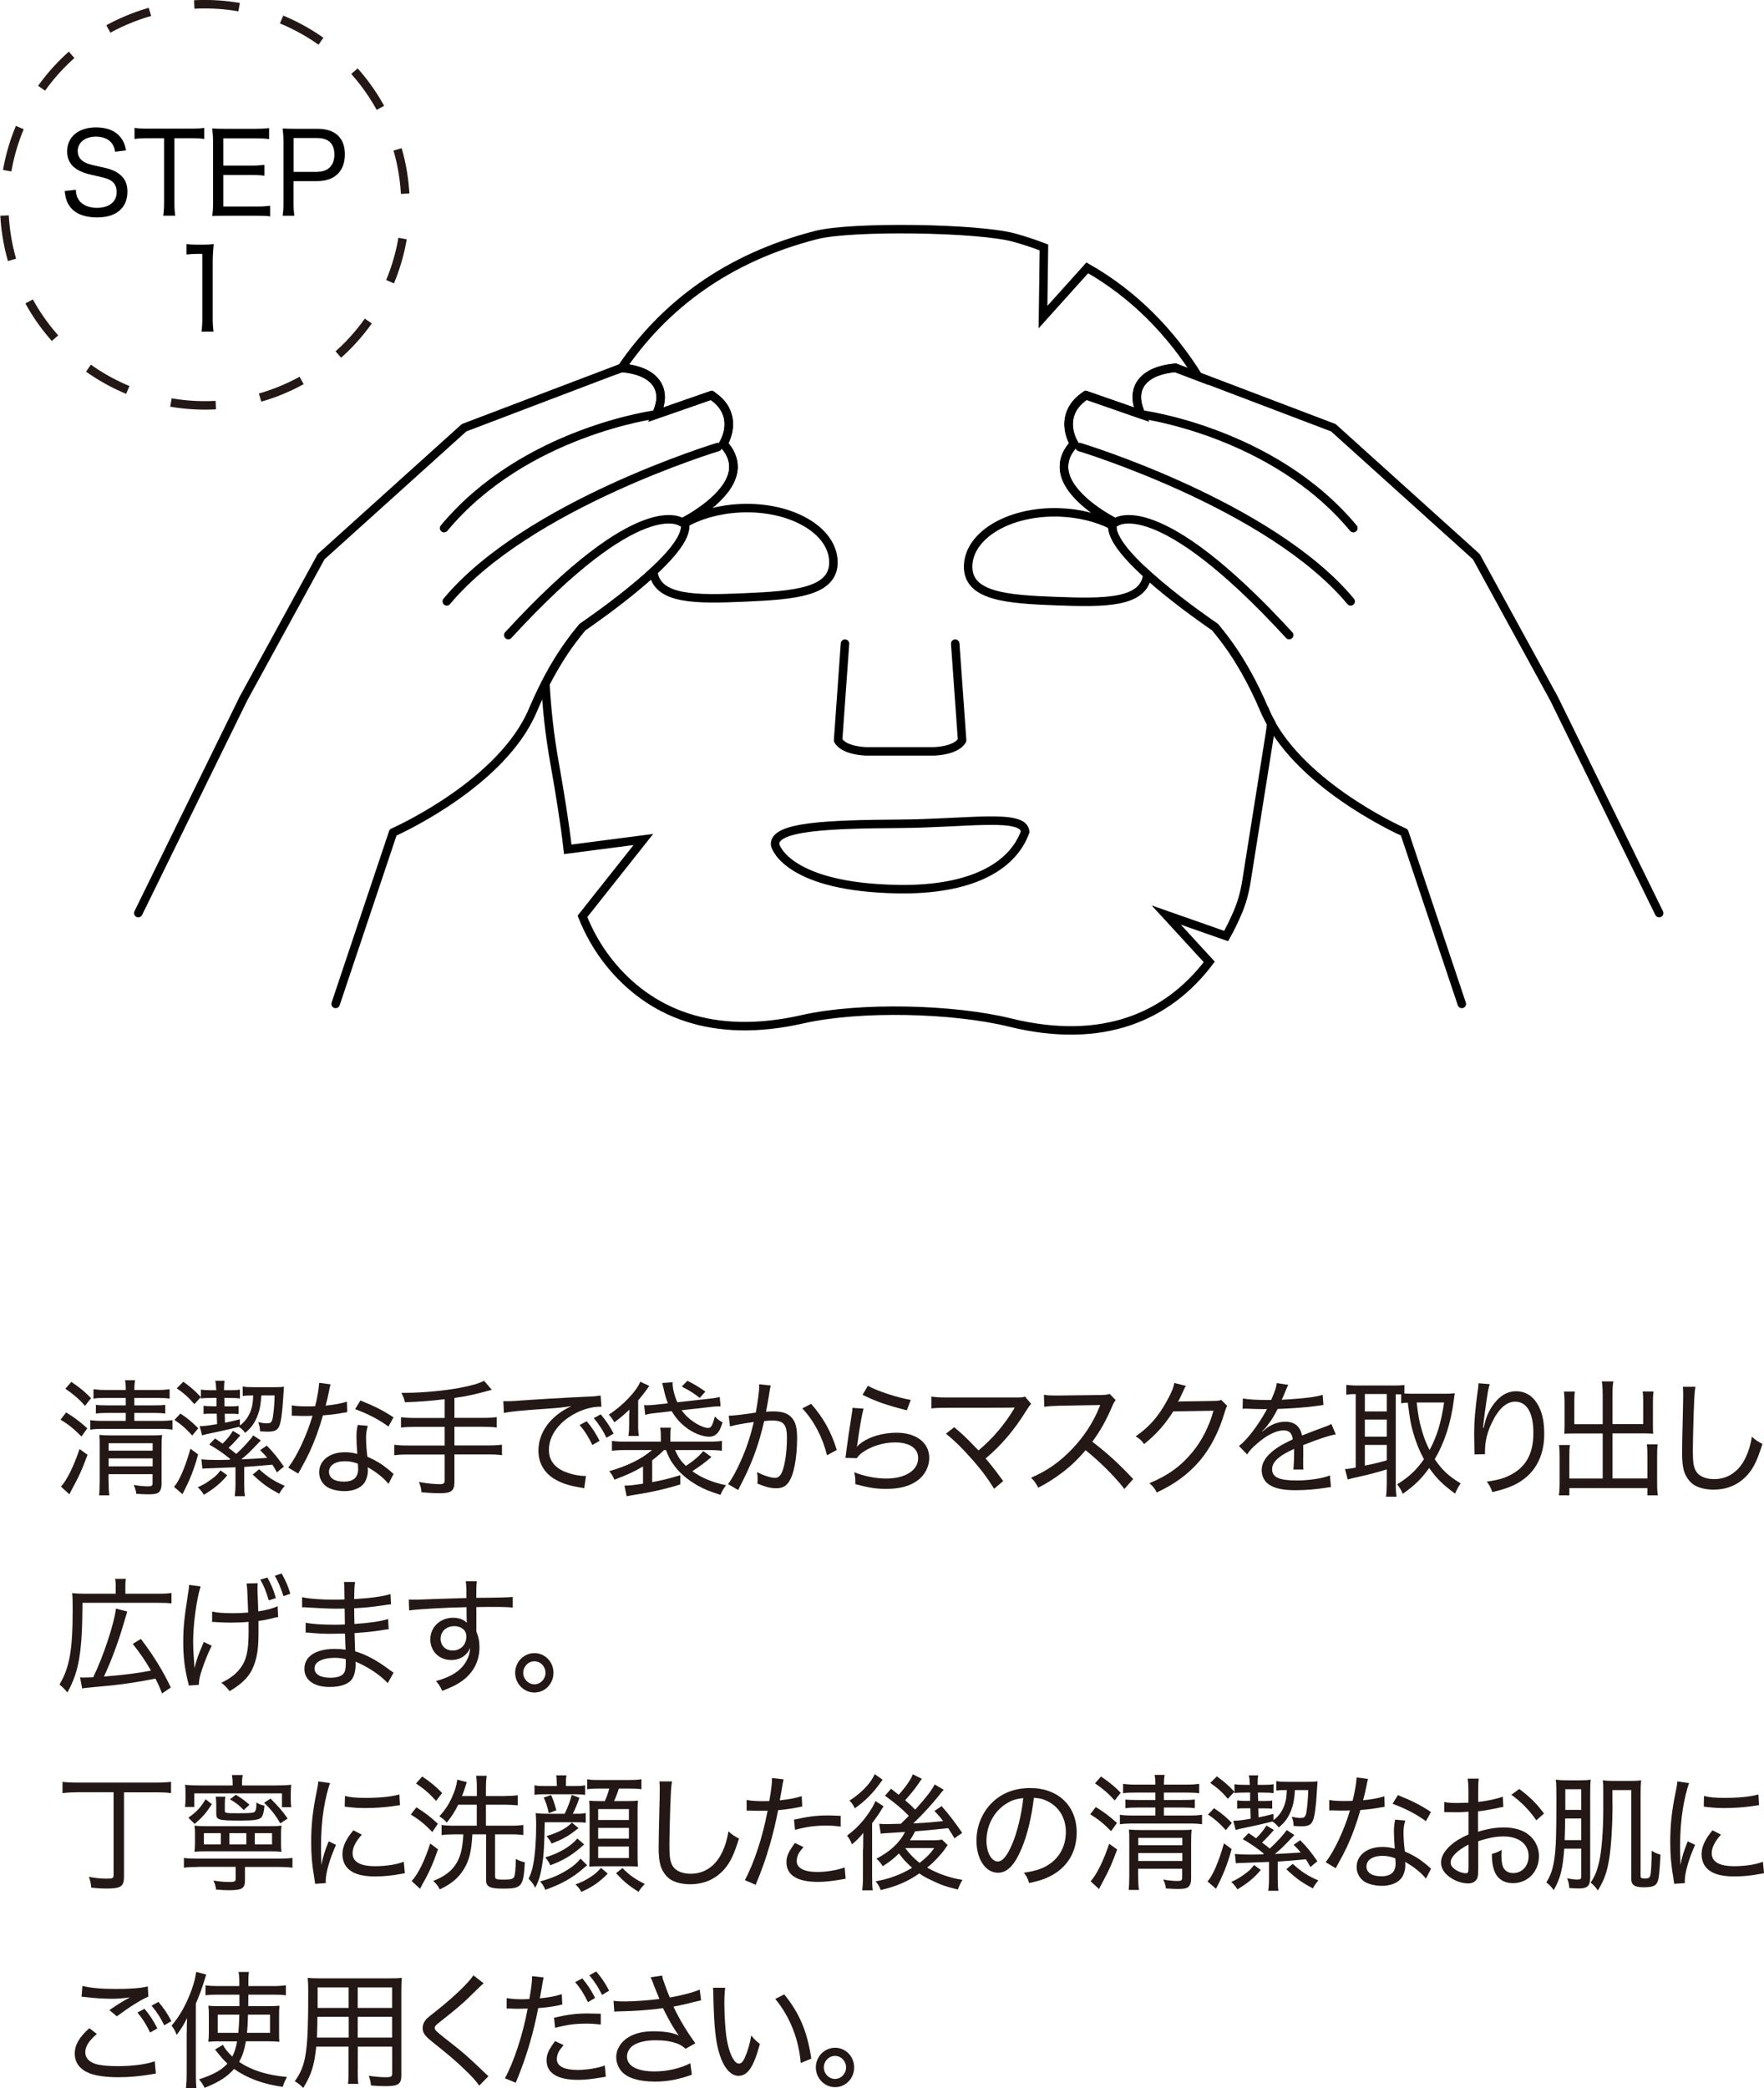 <?xml version="1.0" encoding="UTF-8"?>
<svg id="_レイヤー_2" data-name="レイヤー_2" xmlns="http://www.w3.org/2000/svg" viewBox="0 0 209.97 248.56">
  <defs>
    <style>
      .cls-1, .cls-2 {
        stroke: #000;
      }

      .cls-1, .cls-2, .cls-3 {
        fill: none;
        stroke-width: 1.01px;
      }

      .cls-1, .cls-3 {
        stroke-miterlimit: 10;
      }

      .cls-4 {
        fill: #231815;
      }

      .cls-2 {
        stroke-linecap: round;
        stroke-linejoin: round;
      }

      .cls-3 {
        stroke: #231815;
        stroke-dasharray: 5.36 5.36;
      }
    </style>
  </defs>
  <g id="_デザイン" data-name="デザイン">
    <g>
      <g>
        <path class="cls-1" d="M150.56,84.6c-1.41-3.33-3.14-6.5-5.41-9.31l-.51-.63c-.49-.34-3.77-2.58-6.75-5.11-.48-.41-.91-.79-1.32-1.16-.39,3.4-5.06,3.37-10.79,3.16-5.9-.22-10.68-.55-10.54-4.25.14-3.7,5.03-6.53,10.93-6.31,2.35.09,4.5.65,6.23,1.53,0-.16.04-.31.08-.45-1.47-.79-5.79-3.39-5.83-6.45-.02-.98.39-1.92,1.21-2.78-.77-1.34-1.3-3.76,1.04-5.52l.36-.27,6.58,2.29c-.49-1.05-.81-2.38-.13-3.54.65-1.1,2.01-1.77,4.04-1.99l.17-.02.15.06,2.58.98c-3.32-5.3-7.66-9.78-13.23-12.95l-5.27,5.86.11-8.29c-1.15-.44-2.32-.83-3.55-1.17-4.22-1.16-19.29-1.39-23.54-.31-10.63,2.71-18.11,8.41-23.2,15.85l.06-.02.17.02c2.03.22,3.39.9,4.04,1.99.68,1.16.36,2.49-.13,3.54l6.58-2.29.36.27c2.34,1.77,1.81,4.19,1.04,5.52.82.87,1.22,1.8,1.21,2.78-.05,3.06-4.37,5.66-5.83,6.45.02.06.03.13.05.19,1.8-1.01,4.1-1.67,6.64-1.78,5.93-.26,10.88,2.55,11.04,6.27.16,3.73-4.64,4.09-10.57,4.35-5.74.25-10.42.31-10.87-3.05-.5.47-1.06.96-1.69,1.49-2.99,2.53-6.26,4.77-6.75,5.11l-.51.63c-1.52,1.88-2.79,3.93-3.89,6.07.17,3.17.53,6.32,1.09,9.45.62,3.48,1.26,7.45,1.57,10.28l9-1.17-7.25,9.15c.78,1.94,1.81,3.78,3.13,5.44,4.83,6.07,12.36,9.24,23.08,6.8,6.8-1.54,17.92-1.27,24.7.4,11.04,2.71,18.78-.71,23.7-7.22l-5.12-5.58,7.13,2.5c.49-.87.93-1.79,1.34-2.73.51-1.18.86-2.43,1.06-3.7l2.84-17.85c.05-.34.1-.68.14-1.02-.28-.49-.53-1-.74-1.51ZM107.02,105.83c-13.03-.18-14.73-4.93-14.76-5.3-.18-2.2,6.5-2.42,14.82-2.48,8.32-.06,14.77-1.25,14.95.95-1.56,4.31-6.69,6.94-15.01,6.83Z"/>
        <path class="cls-2" d="M100.58,76.61l-.82,11.49s.41,1.17,3.29,1.33h8.18c2.88-.17,3.29-1.33,3.29-1.33l-.82-11.49"/>
        <g>
          <path class="cls-2" d="M16.46,108.68l12.51-25.52,9.25-16.9,17.02-15.35,18.65-7.09.15-.06.17.02c2.03.22,3.39.9,4.04,1.99.68,1.16.36,2.49-.13,3.54l6.58-2.29.36.27c2.34,1.77,1.81,4.19,1.04,5.52.82.87,1.22,1.8,1.21,2.78-.05,3.06-4.37,5.66-5.83,6.45.38,1.18-.35,3.21-5.4,7.48-2.99,2.53-6.26,4.77-6.75,5.11l-.51.63c-2.27,2.81-4,5.98-5.41,9.31-3.62,8.53-15.66,14.08-16.62,14.51l-6.84,20.41"/>
          <path class="cls-2" d="M78.11,49.32s-15.69,2.04-25.25,13.54"/>
          <path class="cls-2" d="M81.15,62.17s-4.81-3.84-20.65,13.42"/>
          <path class="cls-2" d="M85.44,53.21s-22.7,6.87-32.26,18.37"/>
        </g>
        <g>
          <path class="cls-2" d="M197.49,108.68l-12.51-25.52-9.25-16.9-17.02-15.35-18.65-7.09-.15-.06-.17.02c-2.03.22-3.39.9-4.04,1.99-.68,1.16-.36,2.49.13,3.54l-6.58-2.29-.36.27c-2.34,1.77-1.81,4.19-1.04,5.52-.82.87-1.22,1.8-1.21,2.78.05,3.06,4.37,5.66,5.83,6.45-.38,1.18.35,3.21,5.4,7.48,2.99,2.53,6.26,4.77,6.75,5.11l.51.63c2.27,2.81,4,5.98,5.41,9.31,3.62,8.53,15.66,14.08,16.62,14.51l6.84,20.41"/>
          <path class="cls-2" d="M135.84,49.32s15.69,2.04,25.25,13.54"/>
          <path class="cls-2" d="M132.8,62.17s4.81-3.84,20.65,13.42"/>
          <path class="cls-2" d="M128.51,53.21s22.7,6.87,32.26,18.37"/>
        </g>
      </g>
      <g>
        <path class="cls-4" d="M7.87,168.11c.97.59,1.6,1.07,2.52,1.89l-.69.98c-.94-.94-1.49-1.39-2.49-2.01l.66-.86ZM10.42,173.15c-.67,1.8-.95,2.44-1.95,4.29-.09.18-.13.26-.21.42l-1-.92c.72-.8,1.51-2.4,2.21-4.47l.94.68ZM8.5,164.48c.98.66,1.61,1.18,2.34,1.93l-.72.92c-.69-.79-1.35-1.36-2.34-2.04l.72-.82ZM12.55,166.39c-.7,0-1.03.01-1.42.08v-1.12c.45.06.83.09,1.44.09h2.4c0-.56-.01-.78-.09-1.16h1.2c-.07.41-.09.65-.09,1.16h2.72c.63,0,1.03-.03,1.48-.09v1.12c-.38-.06-.78-.08-1.46-.08h-2.74v.88h2.29c.64,0,1-.01,1.39-.06v1.04c-.41-.06-.81-.08-1.38-.08h-2.3v.95h3c.73,0,1.13-.03,1.54-.09v1.13c-.41-.06-.82-.09-1.52-.09h-6.68c-.7,0-1.16.03-1.58.09v-1.13c.38.06.85.09,1.58.09h2.64v-.95h-2.17c-.6,0-.95.02-1.39.08v-1.04c.4.05.79.06,1.39.06h2.17v-.88h-2.42ZM12.93,176.29c0,.8.03,1.3.09,1.69h-1.22c.04-.41.07-.91.07-1.69v-4.13c0-.74,0-.92-.04-1.37.53.04.81.06,1.45.06h4.66c.73,0,1.08-.01,1.35-.06-.04.35-.06.84-.06,1.58v4.24c0,.51-.12.85-.37,1.04-.21.15-.53.21-1.22.21q-.4,0-1.41-.06c-.06-.41-.13-.66-.32-1.06.67.12,1.22.17,1.71.17.45,0,.54-.08.54-.39v-1.06h-5.24v.83ZM18.17,172.66v-.88h-5.24v.88h5.24ZM18.17,174.53v-.95h-5.24v.95h5.24Z"/>
        <path class="cls-4" d="M23.58,173.12c-.48,1.77-.98,3.03-1.86,4.72l-1.01-.88c.62-.65,1.33-2.31,1.96-4.53l.91.68ZM21.48,168.25c.86.57,1.38,1,2.12,1.75l-.72.86c-.78-.86-1.22-1.25-2.12-1.86l.72-.75ZM21.82,164.46c.88.63,1.39,1.07,2.09,1.83l-.78.84c-.62-.74-1.17-1.25-2.09-1.89l.78-.78ZM27.05,175.6c-.78.94-1.57,1.58-2.78,2.31-.26-.41-.44-.62-.73-.89.73-.33,1.05-.53,1.66-.98.5-.36.67-.54,1.05-1.03l.81.59ZM25.2,166.39c-.64,0-.94.01-1.29.06v-1.06c.35.06.66.08,1.27.08h.56c-.03-.57-.04-.8-.12-1.13h1.11c-.04.26-.06.48-.06.8v.33h.62c.57,0,.89-.01,1.27-.08v1.06c-.38-.05-.67-.06-1.26-.06h-.6l.03,1h.59c.6,0,.73,0,1.08-.06v.98c-.35-.04-.53-.04-1.08-.04h-.57l.03,1.07c.67-.14.97-.2,1.77-.41v.74c.57-.41,1.01-1,1.27-1.69.21-.51.29-1.04.32-1.89-.67,0-.83.01-1.25.06v-1.13c.4.08.73.09,1.39.09h2.26c.54,0,.88-.01,1.26-.06q-.04.48-.09,1.31c-.09,1.66-.26,2.91-.47,3.38-.22.5-.56.66-1.35.66-.21,0-.51-.01-.94-.04-.01-.42-.06-.66-.21-1.09.42.09.72.14,1.01.14.42,0,.54-.08.66-.42.13-.42.26-1.83.28-2.9h-1.58c-.07,1.09-.19,1.72-.45,2.4-.34.89-.78,1.48-1.48,2.05-.25-.33-.41-.48-.75-.71-.7.18-2.33.56-3.16.72-.69.14-.86.18-1.22.29l-.28-1.1c.51,0,.86-.03,2.07-.24l-.04-1.24h-.54c-.54,0-.7,0-1.03.04v-.98c.32.04.56.06,1.04.06h.5v-1h-.59ZM27.43,173.67c-.83-.68-1.55-1.18-2.53-1.74l.7-.72c.42.29.5.33.89.62.54-.53.88-.94,1.23-1.52l.89.53c-.57.66-.94,1.07-1.41,1.49.42.32.59.44.92.72.85-.77,1.67-1.68,2.02-2.2l.91.59c-1.46,1.54-1.51,1.58-2.33,2.26q1.7-.08,3.09-.18c-.29-.35-.42-.5-.85-.92l.79-.54c.82.83,1.33,1.48,2.04,2.5l-.83.69c-.25-.47-.35-.62-.54-.92q-2.18.2-3.35.27v1.99c0,.68.01,1.03.09,1.49h-1.22c.06-.45.09-.84.09-1.51v-1.93c-2.34.09-2.45.09-3.06.12-.44,0-.62.02-.88.05l-.12-1.12c.54.06,1.01.08,1.9.08.4,0,.97-.01,1.45-.03l.1-.08ZM30.84,174.87c1.04.95,1.82,1.45,3.06,1.98-.29.33-.41.5-.66.94-1.33-.71-1.96-1.15-3.16-2.28l.76-.63Z"/>
        <path class="cls-4" d="M39.35,164.78c-.09.27-.09.32-.22.97-.1.51-.19.85-.37,1.55.98-.09,1.9-.26,2.53-.47l.04,1.25q-.16.02-.5.08c-.56.11-1.39.23-2.39.3-.44,1.57-.97,3.02-1.61,4.41-.35.72-.48.98-1.04,1.99-.13.23-.22.39-.29.53l-1.19-.71c1.04-1.36,2.21-3.85,2.89-6.17-.38.02-.44.02-1.05.02-.35,0-.47,0-.91-.02h-.51v-1.24c.51.09.95.12,1.77.12.4,0,.78,0,1.01-.02.25-.95.44-2.1.48-2.78l1.35.18ZM46.24,176.62c-.54-.69-1.45-1.42-2.48-1.99.03.2.03.27.03.39,0,.57-.19,1.18-.48,1.55-.44.57-1.29.91-2.31.91-.54,0-1.13-.09-1.6-.27-.86-.3-1.41-1.07-1.41-1.98,0-1.4,1.26-2.38,3.06-2.38.5,0,.86.04,1.48.2-.06-.74-.1-1.55-.1-2.05s.04-.89.15-1.4l1.2.11c-.16.57-.21.88-.21,1.45,0,.63.07,1.55.16,2.22,1.08.5,1.61.8,2.49,1.51.22.18.28.23.41.36q.13.11.22.18l-.62,1.21ZM41.05,173.92c-1.16,0-1.89.5-1.89,1.27,0,.72.66,1.16,1.76,1.16,1.16,0,1.71-.5,1.71-1.54,0-.17-.03-.6-.04-.6-.59-.21-.98-.29-1.54-.29ZM46.24,169.79c-1.23-.88-2.39-1.48-3.97-2.07l.63-1.03c1.7.68,2.74,1.21,3.94,2.01l-.6,1.09Z"/>
        <path class="cls-4" d="M52.93,166.54c-1.79.21-2.92.3-4.73.36-.1-.47-.18-.63-.42-1.12h.45c1.98,0,4.61-.24,6.47-.59,1.44-.27,2.26-.51,2.92-.84l.92,1.07c-2.11.57-2.83.74-4.45.97v2.37h3.4c.73,0,1.19-.03,1.63-.09v1.24c-.41-.06-.95-.09-1.63-.09h-3.4v2.22h4.06c.72,0,1.16-.03,1.6-.09v1.25c-.48-.06-.92-.09-1.6-.09h-4.06v3.32c0,1.01-.38,1.3-1.74,1.3-.57,0-1.41-.04-2.18-.12-.04-.47-.1-.72-.31-1.22.94.17,1.83.26,2.5.26.44,0,.57-.11.57-.45v-3.08h-4.39c-.69,0-1.14.03-1.61.09v-1.25c.44.06.89.09,1.61.09h4.39v-2.22h-3.57c-.6,0-1.16.03-1.63.09v-1.24c.44.06.89.09,1.63.09h3.57v-2.22Z"/>
        <path class="cls-4" d="M59.92,166.77h.53c.21.01.4,0,.85-.03,2.05-.15,6.06-.39,8.48-.5.89-.03,1.48-.09,1.71-.15l.1,1.34h-.18c-1.19,0-2.58.48-3.74,1.28-1.49,1.04-2.33,2.43-2.33,3.85,0,1.33.75,2.23,2.21,2.73.73.26,1.49.39,2.2.39l-.21,1.46c-.18-.05-.23-.06-.47-.09-1.51-.26-2.37-.56-3.24-1.12-1.13-.75-1.74-1.9-1.74-3.26,0-2.2,1.45-4.17,3.93-5.31-.94.15-1.64.23-3.22.33-2.84.2-4.04.32-4.82.48l-.07-1.42ZM69.83,169.15c.69.84,1.03,1.36,1.54,2.34l-.86.5c-.45-.94-.92-1.69-1.52-2.38l.85-.45ZM71.5,168.34c.69.83,1.01,1.3,1.54,2.29l-.85.5c-.42-.88-.86-1.55-1.51-2.34l.82-.45Z"/>
        <path class="cls-4" d="M74.91,168.23q.01-.35.01-.45c-.6.57-1.1,1-1.79,1.51-.26-.44-.37-.59-.66-.92,1.6-1.01,3.31-2.79,3.74-3.91l1.08.5q-.1.11-.32.44c-.22.32-.66.88-1.01,1.28v2.84c0,.68.01.97.09,1.39h-1.25c.07-.45.09-.77.09-1.37v-1.3ZM79.04,172.59c-.44.44-.82.77-1.41,1.22v2.6c1.33-.26,1.89-.39,3.35-.83v1.1c-1.82.56-3.33.91-5.8,1.3-.19.03-.42.08-.59.11l-.26-1.27c.62,0,1.01-.05,2.21-.23v-2.05c-1.01.6-1.82.98-3.41,1.58-.15-.39-.35-.72-.62-1.01,2.23-.65,3.87-1.46,5.1-2.52h-3.13c-.7,0-1.17.03-1.64.09v-1.18c.45.06.86.09,1.6.09h4.22v-.51c0-.57-.01-.83-.09-1.15h1.29c-.06.36-.07.56-.07,1.15v.51h4.56c.75,0,1.19-.03,1.58-.09v1.18c-.45-.06-.91-.09-1.61-.09h-3.97c.4.89.66,1.27,1.29,1.89,1-.66,1.6-1.19,2.07-1.77l.97.71c-.83.71-1.38,1.1-2.27,1.69,1.08.78,2.33,1.31,4.01,1.67-.35.47-.47.68-.66,1.15-1.33-.44-1.9-.66-2.67-1.09-1.33-.75-2.3-1.6-3.03-2.67-.32-.47-.47-.77-.79-1.58h-.22ZM77.99,168.19c-.63.06-.81.11-1.19.21l-.13-1.16c.18.02.25.02.31.02.22,0,.72-.03.95-.06l1.57-.17c-.22-.56-.35-1-.53-1.83-.06-.24-.07-.3-.15-.59l1.25-.09c-.01.11-.01.17-.01.18,0,.56.23,1.46.56,2.2l3.53-.39c.78-.08,1.14-.14,1.52-.24l.1,1.13c-.09-.01-.18-.01-.28-.01-.31,0-.63.03-1.23.11l-3.13.35c.4.57.85,1,1.48,1.42.6.41,1.3.69,1.66.69.38,0,.53-.26.82-1.37.29.32.53.5.92.71-.22.65-.34.94-.54,1.19-.28.35-.63.51-1.05.51-.83,0-1.93-.44-2.83-1.15-.66-.51-1.16-1.09-1.64-1.89l-1.95.23ZM83.3,166.39c-.83-.63-1.14-.83-2.15-1.36l.67-.68c.76.36,1.33.71,2.14,1.28l-.66.75Z"/>
        <path class="cls-4" d="M86.74,168.51c.53-.01,1.99-.18,3.22-.38.23-1.24.41-2.55.41-3.17v-.2l1.38.15c-.09.3-.13.56-.26,1.4-.07.41-.23,1.36-.31,1.72.35-.03.57-.04.89-.04,1,0,1.66.21,2.11.68.51.53.7,1.22.7,2.5,0,2.4-.4,4.42-1.03,5.28-.37.5-.79.69-1.49.69-.62,0-1.26-.17-2.21-.56.03-.26.03-.33.03-.51,0-.29-.01-.48-.07-.85.81.41,1.64.68,2.15.68.35,0,.63-.23.82-.68.37-.91.59-2.44.59-4.12,0-1.54-.41-2.02-1.71-2.02-.31,0-.57.01-1,.06-.56,2.43-1.19,4.27-2.15,6.31-.21.42-.51,1.06-.95,1.9l-1.2-.71c.44-.57,1.03-1.63,1.52-2.76.67-1.49,1.08-2.72,1.55-4.63-1.58.23-2.2.35-2.84.53l-.15-1.28ZM96.55,167.09c1.46,1.67,2.39,3.32,3.05,5.49l-1.16.63c-.54-2.17-1.55-4.09-2.94-5.58l1.05-.54Z"/>
        <path class="cls-4" d="M102.79,167.66c-.19.68-.47,2.2-.73,4.18-.03.18-.04.21-.07.35h.01c.21-.21.29-.29.51-.45,1-.75,2.59-1.21,4.22-1.21,2.33,0,3.88,1.19,3.88,2.99,0,1.04-.53,2.07-1.39,2.69-.94.68-2.12,1-3.69,1-1.29,0-1.99-.11-3.72-.56v-.36c0-.33-.03-.54-.13-1.06,1.2.48,2.56.75,3.82.75,2.27,0,3.79-.98,3.79-2.44,0-1.16-1.03-1.86-2.74-1.86-1.45,0-2.9.47-3.97,1.25-.25.2-.38.33-.6.63l-1.35-.04c.04-.27.06-.38.12-.89.15-1.15.35-2.52.62-4.23.07-.41.09-.54.1-.83l1.32.09ZM103.3,164.94c1.04.6,3.53,1.42,5.11,1.68l-.47,1.24c-1.48-.38-2.07-.56-2.96-.86q-1.03-.36-2.31-.98l.63-1.07Z"/>
        <path class="cls-4" d="M116.48,172.63c1.73-1.46,3.09-3.08,4.19-4.9.04-.09.06-.11.12-.2q-.22.03-8.09.03c-.86,0-1.27.01-1.83.08v-1.42c.54.09.95.11,1.85.11h8.35c.54,0,.67-.01.94-.11l.73.88c-.19.2-.29.33-.6.83-1.39,2.25-2.99,4.14-4.82,5.66.54.62,1.23,1.51,2.09,2.69l-1.08.92c-.78-1.27-1.55-2.31-2.81-3.71-1.07-1.21-1.83-1.95-2.92-2.85l.98-.77c.88.74,1.41,1.24,2.01,1.86l.89.92Z"/>
        <path class="cls-4" d="M133.83,177.21c-1.13-1.46-2.9-3.23-4.61-4.6-.97,1.13-1.73,1.86-2.78,2.66-1.01.75-1.77,1.24-2.86,1.8-.28-.54-.41-.74-.85-1.19,1.89-.81,3.37-1.84,4.85-3.38,1.38-1.42,2.56-3.21,3.25-4.95.04-.11.04-.12.09-.2.01-.04.03-.06.04-.12q-.18.01-4.98.09c-.79.02-1.16.05-1.68.12l-.04-1.43c.45.08.75.09,1.39.09h.32l5.07-.06c.6-.02.76-.03,1.04-.14l.72.75c-.16.2-.28.39-.42.75-.75,1.74-1.41,2.9-2.36,4.2,1.85,1.42,3.18,2.64,4.86,4.44l-1.04,1.18Z"/>
        <path class="cls-4" d="M141.18,164.94c-.13.18-.15.18-.32.59-.35.77-.47,1.01-.64,1.31q.12-.03.37-.04h.18c2.05-.03,3.3-.04,3.74-.06.53-.01.62-.03.85-.12l.72.72c-.13.2-.15.23-.32.79-.64,2.22-1.68,4.23-2.94,5.72-1.35,1.58-2.96,2.78-5.13,3.79-.28-.53-.42-.71-.88-1.1,2.21-.92,3.74-2.02,5.13-3.71,1.1-1.33,1.98-3.03,2.5-4.92l-4.79.08c-.94,1.51-2.08,2.79-3.47,3.89-.32-.45-.48-.6-1-.92,1.58-1.09,2.67-2.32,3.71-4.21.54-.97.81-1.61.88-2.14l1.44.35Z"/>
        <path class="cls-4" d="M151.31,166.63c.45-1.06.62-1.52.66-2.01l1.38.21q-.12.18-.35.77c-.19.48-.35.86-.44,1.01q.1-.02.92-.06c1.82-.11,3.18-.29,3.96-.53l.09,1.21q-.28.03-1.13.15c-1.01.14-2.89.27-4.32.32-.42.82-.72,1.31-1.19,1.92-.12.18-.42.53-.47.56-.09.06-.15.11-.15.12t-.03.03s.03.04.03.04c.09-.08.16-.12.21-.15.26-.23.35-.29.5-.38.62-.41,1.33-.62,2.02-.62,1.1,0,1.77.56,1.98,1.64,1.14-.45,1.74-.68,2.46-.94.75-.27.79-.29,1.03-.44l.53,1.24c-.79.14-1.93.51-3.88,1.28.01.5.01.54.01.88,0,.17,0,.48-.01.79v.62c0,.26,0,.38.03.62h-1.2c.04-.29.09-1.18.09-1.99v-.47c-.89.42-1.38.69-1.76,1-.6.48-.86.91-.86,1.42,0,.95.83,1.34,2.9,1.34,1.49,0,3.11-.24,3.98-.6l.13,1.39c-.23.02-.29.02-.6.08-1.11.18-2.46.29-3.65.29-1.36,0-2.3-.18-3-.59-.63-.36-1-1.03-1-1.81,0-.86.51-1.67,1.55-2.44.54-.41,1.17-.75,2.15-1.21-.09-.74-.42-1.07-1.08-1.07-.89,0-2.02.56-3.18,1.58-.59.5-.91.86-1.17,1.28l-.97-1c.97-.75,2.21-2.37,3.21-4.17q.04-.08.13-.24s-.21.02-.26.02c-.29,0-1.74-.03-2.05-.05-.15-.01-.22-.01-.29-.01s-.16,0-.31.03l.03-1.24c.63.12,1.55.18,3.15.18h.23Z"/>
        <path class="cls-4" d="M161.38,165.93c-.47,0-.75.01-1.13.08v-1.18c.37.04.73.08,1.19.08h4.56c.53,0,.82-.02,1.17-.06v1.01c.28.02.54.03.89.03h3.98c.37,0,.73-.01,1.13-.06-.03.15-.07.41-.13.88-.34,2.64-1.08,4.95-2.26,6.97.86,1.27,1.61,1.98,3.08,2.88-.28.41-.48.78-.66,1.22-1.48-1.09-2.23-1.83-3.08-3.06-.89,1.25-1.71,2.07-3.15,3.08-.18-.45-.38-.77-.67-1.13,1.42-.88,2.27-1.67,3.19-2.99-.57-1.06-.95-2.02-1.29-3.21-.31-1.15-.32-1.19-.63-3.52-.37.01-.51.03-.79.08v-1.07c-.25-.01-.42-.01-.64-.01v10.61c0,.69.03,1.19.09,1.58h-1.25c.06-.47.09-1.01.09-1.58v-1.67c-.89.29-2.31.66-3.24.86-.88.2-1.16.26-1.41.35l-.32-1.25c.31,0,.57-.05,1.27-.17v-8.72ZM162.46,167.99h2.61v-2.07h-2.61v2.07ZM162.46,171h2.61v-2.04h-2.61v2.04ZM162.46,174.44c1.07-.21,1.44-.3,2.61-.63v-1.83h-2.61v2.46ZM168.63,166.94c.19,1.58.29,2.19.59,3.21.25.92.56,1.71.94,2.44.88-1.62,1.38-3.26,1.73-5.66h-3.25Z"/>
        <path class="cls-4" d="M176.6,169.94q.03-.11.1-.41c.19-.82.47-1.48.88-2.11.81-1.21,1.77-1.83,2.89-1.83,1,0,1.82.45,2.42,1.34.64.97.92,2.1.92,3.77,0,2.78-1.22,4.88-3.5,6.01-.72.35-1.61.65-2.68.88-.22-.6-.32-.79-.66-1.24,1.41-.2,2.17-.42,3.05-.92,1.71-.98,2.5-2.52,2.5-4.9s-.79-3.7-2.17-3.7c-1.04,0-1.98.84-2.78,2.52-.54,1.1-.81,2.23-.81,3.37v.36l-1.26.03c.01-.08.01-.14.01-.17,0-.04,0-.14-.01-.29,0-.15-.03-1.77-.03-1.95,0-1.52.1-2.81.48-5.58.03-.23.03-.3.03-.48l1.35.11c-.18.53-.22.74-.59,3.38-.13.95-.16,1.28-.21,1.81h.06Z"/>
        <path class="cls-4" d="M190.76,165.82c0-.69-.03-1.04-.1-1.4h1.38c-.07.41-.1.75-.1,1.4v3.68h3.65v-2.76c0-.42-.01-.75-.06-1.12h1.29c-.06.45-.07.72-.07,1.19v3.02c0,.33.01.57.03.81-.35-.01-.63-.03-.94-.03h-3.9v5.36h4.15v-2.78c0-.53-.01-.92-.07-1.28h1.3c-.06.38-.07.78-.07,1.37v3.37c0,.59.03.95.09,1.33h-1.25v-.86h-9.29v.86h-1.25c.06-.38.09-.8.09-1.33v-3.29c0-.57-.01-.98-.07-1.37h1.3c-.06.38-.07.69-.07,1.3v2.69h3.97v-5.36h-3.62c-.32,0-.59.01-.95.03.01-.32.03-.56.03-.81v-2.99c0-.44-.03-.81-.07-1.22h1.29c-.04.3-.06.68-.06,1.15v2.73h3.38v-3.68Z"/>
        <path class="cls-4" d="M201.81,165.08c-.07.39-.12.8-.16,1.87-.06,1.1-.15,4.75-.15,5.77,0,1.37.1,1.95.41,2.44.38.57,1.13.89,2.14.89,1.64,0,2.99-.94,3.76-2.63.35-.74.53-1.36.72-2.42.48.44.69.57,1.25.86-.57,1.84-1,2.76-1.66,3.55-1.05,1.25-2.46,1.89-4.16,1.89-1.01,0-1.89-.24-2.45-.65-.5-.38-.89-.97-1.08-1.62-.13-.45-.21-1.19-.21-1.99,0-.92.01-1.39.12-6.13.01-.44.01-.79.01-1.01,0-.33-.01-.51-.04-.84h1.49Z"/>
        <path class="cls-4" d="M13.78,188.84c0-.41-.01-.6-.09-.92h1.3c-.06.3-.07.5-.07.95v.82h3.88c.79,0,1.2-.03,1.61-.09v1.25c-.41-.06-.76-.08-1.61-.08h-8.98c-.03,5.89-.41,8.19-1.8,10.67-.48-.56-.53-.6-.94-.94,1.2-2.02,1.57-4.12,1.57-8.9,0-1.04-.01-1.51-.06-1.99.45.06.89.08,1.49.08h3.69v-.85ZM9.53,199.64c.19.03.26.03.45.03.23,0,.67-.02,1.11-.03,1.19-2.42,2.52-6.44,2.71-8.18l1.35.35q-.13.42-.63,2.1c-.57,1.89-1.44,4.15-2.15,5.64,2.45-.2,3.96-.39,5.6-.71-.7-1.21-1.25-2.01-2.17-3.18l.97-.59c1.51,1.98,2.71,3.95,3.56,5.78l-1.04.71c-.32-.81-.44-1.09-.79-1.77-2.31.47-4.42.77-7.27,1.01-1.14.11-1.17.11-1.45.17l-.25-1.33Z"/>
        <path class="cls-4" d="M23.88,188.82c-.48,1.49-.89,4.5-.89,6.59,0,.65.03,1.36.1,2.17.01.27.04.71.06.97.25-1.04.41-1.49,1.11-3.12l.94.45c-.44.89-.82,1.84-1.11,2.7-.31.89-.42,1.42-.42,1.95l-1.2.09c-.03-.2-.04-.26-.12-.54-.37-1.49-.54-2.97-.54-4.6,0-1.74.12-2.9.57-5.78.1-.59.12-.72.12-1.06l1.39.18ZM25.24,191.81c.59.14,1.38.2,2.5.2.62,0,1.04-.02,1.8-.08-.1-2.78-.12-3-.19-3.46l1.33-.03c-.03.24-.03.35-.03.51v.44c.03.33.04,1.13.09,2.4,1.07-.17,1.76-.35,2.3-.62l.07,1.3c-.26.03-.32.04-.79.17-.62.15-.91.2-1.55.29v1.1c.01,1.98-.12,3-.5,4.06-.47,1.33-1.29,2.22-2.94,3.2-.37-.47-.51-.63-.98-1,1.03-.5,1.7-1.01,2.24-1.71.73-.95,1-2.08,1-4.33v-1.21c-.59.06-1.49.09-2.15.09-.42,0-1.04-.02-1.73-.06-.07-.02-.16-.02-.23-.02s-.15,0-.23.02v-1.27ZM31.83,187.76c.48.89.69,1.37,1.01,2.45l-.85.27c-.34-1.13-.57-1.72-1.01-2.47l.85-.24ZM33.52,187.28c.48.84.75,1.46,1.04,2.41l-.82.29c-.31-1-.62-1.71-1.03-2.43l.81-.27Z"/>
        <path class="cls-4" d="M46.16,200.34c-.69-.75-1.76-1.54-2.99-2.17q-.32-.17-.85-.39c.01.18.01.26.01.39,0,.59-.13,1.16-.35,1.55-.38.69-1.36,1.07-2.75,1.07-1.85,0-3-.83-3-2.16,0-1.48,1.36-2.37,3.62-2.37.5,0,.86.03,1.29.09q-.03-.36-.07-1.92c-.78.01-1.29.03-1.66.03-.86,0-1.58-.03-2.52-.12-.18-.02-.29-.02-.38-.02h-.13v-1.18c.67.15,1.93.24,3.4.24.34,0,.78-.01,1.27-.03-.01-1.49-.03-1.64-.03-1.89-.5.01-.75.01-1.03.01-.88,0-2.49-.08-3.53-.15-.13-.02-.23-.02-.29-.02-.04,0-.12,0-.21.02v-1.22c.72.18,2.2.3,3.82.3.28,0,.79-.01,1.23-.03q-.01-1.74-.07-2.08h1.32c-.06.35-.09.89-.1,2.04,1.93-.11,3.46-.32,4.32-.6l.06,1.22q-.28.02-1.05.14c-1.26.18-1.99.26-3.33.33,0,.82.01,1.04.03,1.87,1.74-.11,3.18-.32,4.01-.59l.06,1.22c-.25.01-.29.03-1.42.2-.57.09-1.88.21-2.64.26q.04,1.54.07,2.16c1.39.44,2.52,1.04,4.07,2.19.25.17.31.23.51.35l-.7,1.25ZM39.71,197.33c-.89,0-1.67.24-2.04.63-.15.15-.23.39-.23.63,0,.69.7,1.1,1.88,1.1.75,0,1.29-.17,1.55-.47.21-.23.29-.6.29-1.24,0-.12-.01-.51-.01-.51-.56-.12-.83-.15-1.44-.15Z"/>
        <path class="cls-4" d="M55.51,189.08c-.01-.41-.03-.56-.07-.88h1.32c-.06.47-.07.69-.07,1.98,2.74-.02,3.85-.05,4.34-.11v1.27c-.56-.06-1.08-.08-2.7-.08-.21,0-.45,0-1.63.02v2.9c.26.65.37,1.15.37,1.87,0,1.63-.67,2.97-2.01,3.98-.62.45-1.23.77-2.42,1.22-.29-.6-.4-.77-.75-1.16,1.89-.53,3.02-1.27,3.65-2.44.26-.48.38-.92.42-1.52-.15.32-.23.48-.4.66-.44.51-1.08.79-1.85.79-1.44,0-2.49-1.04-2.49-2.46s1.14-2.57,2.71-2.57c.69,0,1.26.21,1.63.6v-.11c-.01-.14-.03-.92-.03-1.75-2.5.05-5.92.24-6.83.39l-.04-1.3c.29.02.41.02.63.02.4,0,.48,0,2.7-.09,1.25-.04,1.89-.06,3.53-.11v-1.13ZM52.44,195.02c0,.85.59,1.43,1.44,1.43.95,0,1.63-.68,1.63-1.66,0-.36-.09-.59-.29-.8-.29-.29-.7-.44-1.16-.44-.92,0-1.61.63-1.61,1.46Z"/>
        <path class="cls-4" d="M65.88,199.1c0,1.31-1.01,2.35-2.27,2.35s-2.29-1.06-2.29-2.35,1.03-2.34,2.29-2.34,2.27,1.04,2.27,2.34ZM62.28,199.1c0,.75.6,1.37,1.33,1.37s1.32-.62,1.32-1.37-.59-1.37-1.32-1.37-1.33.62-1.33,1.37Z"/>
        <path class="cls-4" d="M9.1,213.33c-.7,0-1.14.03-1.66.09v-1.34c.45.06.97.09,1.64.09h9.62c.67,0,1.17-.03,1.66-.09v1.34c-.5-.06-1-.09-1.64-.09h-3.96v10.02c0,1.18-.37,1.43-2.04,1.43-.62,0-1.17-.03-1.86-.11-.06-.59-.1-.79-.28-1.28.81.15,1.48.21,2.08.21.78,0,.86-.04.86-.47v-9.81h-4.44Z"/>
        <path class="cls-4" d="M23.62,222.21c-.78,0-1.19.02-1.73.09v-1.16c.5.06.88.08,1.73.08h9.36c.86,0,1.42-.03,1.83-.08v1.16c-.44-.06-1-.09-1.83-.09h-3.82v1.58c0,.98-.35,1.19-1.93,1.19-.44,0-.85-.02-1.51-.08-.06-.44-.13-.68-.32-1.07.78.12,1.25.17,1.89.17s.76-.06.76-.41v-1.39h-4.42ZM27.69,212.22c0-.39-.03-.63-.09-.95h1.3c-.06.24-.09.53-.09.95v.29h3.88c.86,0,1.36-.02,1.98-.08-.04.36-.06.57-.06,1.06v.6c0,.45.01.68.06,1.01h-1.11v-1.65h-10.43v1.62h-1.11c.04-.32.06-.53.06-.98v-.66c0-.39-.01-.69-.06-1,.51.06,1.01.08,1.83.08h3.84v-.29ZM22.42,216.35c1-.71,1.46-1.21,2.05-2.2l.75.59c-.72,1.09-1.08,1.51-2.05,2.35l-.75-.74ZM33.45,219.4c0,.41.01.69.06,1.01-.38-.04-.72-.06-1.35-.06h-7.68c-.63,0-.94.01-1.33.06.04-.32.06-.59.06-1v-1.13c0-.39-.01-.65-.06-.98.44.04.75.06,1.45.06h7.5c.69,0,1.03-.02,1.41-.06-.04.32-.06.57-.06,1v1.1ZM26.29,218.19h-2.02v1.33h2.02v-1.33ZM26.83,213.86c-.06.24-.07.5-.07.92v.75c0,.27.12.29,1.58.29,1.27,0,1.76-.03,1.93-.14.16-.09.25-.41.25-.94,0-.04,0-.11-.01-.2.35.2.56.29.97.38-.07.81-.19,1.21-.4,1.42-.26.26-.91.35-2.34.35-2.78,0-3-.06-3-.86v-.92c0-.47-.01-.69-.07-1.06h1.17ZM29.32,218.19h-2.02v1.33h2.02v-1.33ZM29,215.43c-.53-.56-.91-.86-1.63-1.27l.7-.54c.7.42,1.04.68,1.63,1.19l-.7.62ZM32.38,219.52v-1.33h-2.05v1.33h2.05ZM33.36,217.03c-.56-1-1.07-1.63-1.92-2.46l.76-.5c.89.88,1.45,1.52,2.04,2.38l-.88.57Z"/>
        <path class="cls-4" d="M38.27,221.92c.15-.85.38-1.57.85-2.76l.88.42c-.73,1.6-1.23,3.34-1.23,4.26,0,.06,0,.17.01.29l-1.27.09c-.03-.24-.04-.33-.09-.63-.28-1.66-.38-2.78-.38-4.3,0-2.11.18-3.74.64-5.98.15-.75.18-.91.21-1.28l1.39.2c-.26.71-.53,1.83-.73,3-.22,1.33-.34,2.9-.34,4.62,0,.3.01,1.03.03,1.43,0,.33.01.39.01.65h.01ZM43.07,218.36c-.76.86-1.1,1.55-1.1,2.22,0,1.03.91,1.54,2.68,1.54,1.32,0,2.58-.2,3.41-.53l.13,1.37c-.19.03-.22.03-.53.09-1.05.2-2.04.29-3.02.29-1.73,0-2.83-.38-3.44-1.19-.28-.38-.44-.91-.44-1.45,0-.89.4-1.77,1.3-2.85l1,.51ZM41.05,213.76c.67.17,1.35.23,2.48.23,1.71,0,3.12-.15,4.01-.41l.07,1.28s-.38.04-1.01.14c-.89.12-2.04.2-3.12.2-.75,0-1.22-.03-1.96-.11t-.26-.03c-.09-.01-.12-.01-.23-.03l.03-1.27Z"/>
        <path class="cls-4" d="M49.56,215.11c1.05.66,1.66,1.12,2.56,1.96l-.66.98c-.91-.94-1.48-1.4-2.56-2.08l.66-.86ZM52.14,220.11c-.59,1.68-1.07,2.78-1.79,4.03-.1.18-.12.23-.23.44q-.06.11-.12.23l-1-.92c.78-.86,1.52-2.34,2.21-4.47l.92.69ZM50.26,211.45c1.01.68,1.52,1.1,2.37,1.96l-.72.94c-.81-.89-1.33-1.36-2.39-2.08l.73-.82ZM60.11,213.76c.73,0,1.17-.03,1.52-.09v1.21c-.42-.04-.98-.08-1.52-.08h-2.27v2.5h3.06c.6,0,1.01-.03,1.39-.09v1.21c-.38-.06-.78-.09-1.38-.09h-1.98v5.01c0,.32.16.38.94.38.85,0,1.16-.06,1.3-.27.13-.2.22-1.04.23-2.19.41.21.63.3,1.07.39-.16,2.9-.37,3.14-2.56,3.14-1.63,0-2.05-.21-2.05-1.04v-5.42h-1.63c-.12,2.07-.38,3.12-1.05,4.2-.62,1-1.49,1.72-2.83,2.35-.22-.41-.41-.66-.78-1.01,1.38-.53,2.24-1.21,2.8-2.17.48-.82.7-1.83.78-3.37h-1.11c-.57,0-1.05.03-1.48.09v-1.21c.38.06.82.09,1.42.09h2.77v-2.5h-2.21c-.42.86-.75,1.36-1.36,2.13-.29-.33-.5-.5-.88-.74.69-.78,1.04-1.3,1.44-2.14.38-.81.59-1.48.69-2.23l1.13.29c-.03.08-.1.32-.22.69-.13.42-.18.53-.35.97h1.77v-.92c0-.71-.03-1.12-.09-1.49h1.26c-.06.44-.09.86-.09,1.49v.92h2.27Z"/>
        <path class="cls-4" d="M68.58,215.88c.56,0,.81-.01,1.14-.09v1.16c-.32-.05-.59-.06-1.14-.06h-3.74c-.04,2.79-.12,3.94-.32,5.16-.18,1.13-.38,1.8-.81,2.63-.21-.41-.44-.72-.79-1.06.29-.62.42-1.04.56-1.77.21-1.06.34-2.87.34-4.6,0-.51-.01-.97-.06-1.45.41.06.82.08,1.38.08h2.07c.4-.8.6-1.37.85-2.25l.91.35c-.29.83-.53,1.39-.79,1.9h.41ZM66.27,212.29c0-.44-.01-.69-.07-.98h1.23c-.06.3-.07.51-.07.98v.29h1.1c.51,0,.82-.01,1.19-.09v1.15c-.37-.06-.6-.08-1.16-.08h-3.79c-.53,0-.75.01-1.08.08v-1.15c.38.08.64.09,1.17.09h1.49v-.29ZM69.89,222c-.21.17-.26.21-.48.41-1.26,1.1-2.64,1.87-4.5,2.52-.18-.42-.32-.65-.62-1,1.39-.36,2.42-.82,3.52-1.55.57-.38.91-.69,1.29-1.16l.79.79ZM65.32,215.81c-.16-.78-.32-1.24-.6-1.86l.88-.3c.28.63.41,1.04.62,1.81l-.89.35ZM69.53,219.54q-.16.14-.56.48c-1.03.88-2.11,1.49-3.47,1.99-.15-.35-.31-.6-.6-.94,1.57-.44,3.08-1.33,3.82-2.25l.81.71ZM68.86,217.59c-.5.39-.82.62-.92.69-.63.44-1.26.75-2.29,1.15-.12-.29-.35-.62-.6-.89,1.46-.44,2.39-.94,3.02-1.61l.79.66ZM72.33,223.01c-1.03,1.04-1.79,1.57-3.13,2.17-.18-.33-.38-.59-.7-.89.79-.29,1.14-.47,1.74-.85.54-.35.81-.57,1.3-1.12l.79.68ZM71.35,212.88c-.69,0-1.01.02-1.46.08v-1.19c.4.08.73.09,1.46.09h3.54c.72,0,1.11-.03,1.46-.09v1.19c-.42-.06-.76-.08-1.46-.08h-1.23c-.16.54-.37,1.07-.57,1.49h1.49c.67,0,1.01-.01,1.35-.06-.03.39-.04.8-.04,1.4v4.98c0,.6.01,1,.04,1.48-.38-.03-.82-.04-1.26-.04h-3.3c-.48,0-.83.01-1.23.04.03-.48.04-.88.04-1.37v-5.07c0-.59-.01-1.03-.04-1.4.4.03.7.04,1.26.04h.59c.28-.63.37-.89.53-1.49h-1.17ZM71.2,216.62h3.66v-1.3h-3.66v1.3ZM71.2,218.84h3.66v-1.28h-3.66v1.28ZM71.2,221.15h3.66v-1.37h-3.66v1.37ZM74.09,222.34c.81.83,1.46,1.3,2.67,1.9-.32.3-.59.63-.75.94-1.2-.77-1.71-1.19-2.68-2.22l.76-.62Z"/>
        <path class="cls-4" d="M79.99,212.05c-.07.39-.12.8-.16,1.87-.06,1.1-.15,4.75-.15,5.77,0,1.37.1,1.95.41,2.44.38.57,1.13.89,2.14.89,1.64,0,2.99-.94,3.76-2.63.35-.74.53-1.36.72-2.42.48.44.69.57,1.25.86-.57,1.84-1,2.76-1.66,3.55-1.05,1.25-2.46,1.89-4.16,1.89-1.01,0-1.89-.24-2.45-.65-.5-.38-.89-.97-1.08-1.62-.13-.45-.21-1.19-.21-1.99,0-.92.01-1.39.12-6.13.01-.44.01-.79.01-1.01,0-.33-.01-.51-.04-.84h1.49Z"/>
        <path class="cls-4" d="M88.88,214.24c.48.09,1.07.14,1.88.14.23,0,.41,0,.81-.01.21-1.19.32-2.07.32-2.54v-.2l1.38.15q-.09.36-.26,1.43c-.09.51-.12.68-.19,1.07,1.11-.12,1.89-.26,2.61-.5l.06,1.24q-.12.01-.42.08c-.72.15-1.68.29-2.45.35-.21,1.13-.59,2.78-1,4.17-.47,1.62-.88,2.78-1.67,4.72l-1.29-.56c1.07-1.95,2.14-5.21,2.71-8.27-.19,0-.73.02-1.22.02-.12,0-.51-.02-.91-.03h-.37v-1.25ZM95.64,219.84c-.42.51-.51.63-.62.86-.12.26-.19.57-.19.81,0,.83.88,1.3,2.46,1.3,1.08,0,2.42-.23,3.25-.54l.12,1.34q-.18.03-.67.12c-1.08.18-1.83.26-2.64.26-2.45,0-3.74-.8-3.74-2.34,0-.69.23-1.22,1.01-2.29l1.01.48ZM100.1,217.41c-.7-.09-1.11-.12-1.76-.12-1.35,0-2.33.14-3.71.5l-.12-1.21c1.76-.38,2.67-.5,4.01-.5.28,0,.48,0,1.55.05v1.28Z"/>
        <path class="cls-4" d="M102.74,220.13c0-.47.01-.82.01-1.03q0-.11.01-.95c-.4.51-.75.88-1.35,1.37-.19-.47-.29-.65-.59-1.04,1-.74,1.79-1.54,2.52-2.6.42-.6.7-1.09.86-1.52l.97.63c-.13.2-.23.36-.41.66-.16.27-.53.78-.95,1.36v6.2c0,.8.01,1.33.07,1.78h-1.25c.06-.44.09-.95.09-1.72v-3.15ZM105.06,211.83q-.12.15-.31.41c-.85,1.21-1.83,2.17-3,2.99-.21-.42-.29-.56-.64-.92.82-.5,1.68-1.24,2.26-1.96.37-.45.54-.74.75-1.19l.95.68ZM109.73,211.73c-.13.17-.16.2-.38.53-.42.63-1.03,1.37-1.61,2.01.62.54.81.72,1.2,1.12,1.3-1.45,1.99-2.34,2.31-3l1.08.63c-.15.15-.25.27-.57.69-.91,1.13-1.82,2.13-3.06,3.32.94-.05,1.54-.08,1.8-.11.16-.02.75-.06,1.76-.17-.32-.44-.5-.63-1.03-1.21l.85-.57c.94,1.07,1.49,1.8,2.45,3.18l-.92.65c-.35-.6-.47-.77-.75-1.21q-2.46.27-3.93.38c-.26.5-.37.68-.62,1.07h2.62c.53,0,.94-.03,1.2-.08l.67.65c-.12.15-.13.17-.29.42-.51.72-1.35,1.62-2.15,2.26,1.27.72,2.75,1.24,4.2,1.46-.18.3-.25.44-.31.57-.01.04-.07.18-.16.38-.01.04-.04.11-.07.2-1.42-.35-1.99-.54-3.21-1.13-.64-.3-.94-.48-1.38-.79-1.42.98-2.72,1.54-4.6,1.98-.19-.48-.25-.59-.6-1.04,1.64-.29,2.99-.8,4.34-1.61-.7-.63-1.13-1.09-1.57-1.71-.6.6-1.11,1.01-1.93,1.52-.19-.32-.41-.59-.75-.89,1.67-.88,2.74-1.89,3.41-3.18-.28.02-.31.02-.35.02q-1.49.09-1.95.12c-.29.02-.35.02-.6.06l-.18-1.18c.25.03.57.04,1.01.04q.25,0,1.57-.04c.15-.14.25-.24.32-.32q.32-.3.63-.62c-.89-.91-1.51-1.42-2.84-2.4l.72-.83c.48.38.6.47.91.72.82-.91,1.51-1.9,1.68-2.44l1.05.53ZM107.75,219.96c.56.75.98,1.19,1.71,1.77.81-.63,1.26-1.09,1.74-1.77h-3.46Z"/>
        <path class="cls-4" d="M124.56,222.09c1.46-.8,2.31-2.28,2.31-4.03,0-1.65-.78-2.97-2.17-3.67-.51-.26-.92-.36-1.64-.41-.25,2.22-.78,4.44-1.46,6.04-.83,1.98-1.71,2.88-2.81,2.88-1.48,0-2.56-1.61-2.56-3.82,0-1.57.56-3.08,1.57-4.22,1.19-1.34,2.83-2.04,4.82-2.04,3.33,0,5.54,2.11,5.54,5.3,0,2.34-1.16,4.21-3.21,5.22-.7.35-1.32.54-2.45.79-.19-.6-.29-.8-.63-1.22,1.27-.21,1.98-.42,2.7-.81ZM119.71,214.72c-1.42.92-2.29,2.58-2.29,4.38,0,1.37.59,2.46,1.35,2.46.57,0,1.13-.69,1.73-2.11.59-1.4,1.11-3.56,1.3-5.43-.85.08-1.45.27-2.09.71Z"/>
        <path class="cls-4" d="M130.43,215.08c.97.59,1.6,1.07,2.52,1.89l-.69.98c-.94-.94-1.49-1.39-2.49-2.01l.66-.86ZM132.98,220.13c-.67,1.8-.95,2.44-1.95,4.29-.09.18-.13.26-.21.42l-1-.92c.72-.8,1.51-2.4,2.21-4.47l.94.68ZM131.06,211.45c.98.66,1.61,1.18,2.34,1.93l-.72.92c-.69-.79-1.35-1.36-2.34-2.04l.72-.82ZM135.1,213.36c-.7,0-1.03.01-1.42.08v-1.12c.45.06.83.09,1.44.09h2.4c0-.56-.01-.78-.09-1.16h1.2c-.07.41-.09.65-.09,1.16h2.72c.63,0,1.03-.03,1.48-.09v1.12c-.38-.06-.78-.08-1.46-.08h-2.74v.88h2.29c.64,0,1-.01,1.39-.06v1.04c-.41-.06-.81-.08-1.38-.08h-2.3v.95h3c.73,0,1.13-.03,1.54-.09v1.13c-.41-.06-.82-.09-1.52-.09h-6.68c-.7,0-1.16.03-1.58.09v-1.13c.38.06.85.09,1.58.09h2.64v-.95h-2.17c-.6,0-.95.02-1.39.08v-1.04c.4.05.79.06,1.39.06h2.17v-.88h-2.42ZM135.48,223.26c0,.8.03,1.3.09,1.69h-1.22c.04-.41.07-.91.07-1.69v-4.13c0-.74,0-.92-.04-1.37.53.04.81.06,1.45.06h4.66c.73,0,1.08-.01,1.35-.06-.04.35-.06.84-.06,1.58v4.24c0,.51-.12.85-.37,1.04-.21.15-.53.21-1.22.21q-.4,0-1.41-.06c-.06-.41-.13-.66-.32-1.06.67.12,1.22.17,1.71.17.45,0,.54-.08.54-.39v-1.06h-5.24v.83ZM140.73,219.63v-.88h-5.24v.88h5.24ZM140.73,221.5v-.95h-5.24v.95h5.24Z"/>
        <path class="cls-4" d="M146.6,220.09c-.48,1.77-.98,3.03-1.86,4.72l-1.01-.88c.62-.65,1.33-2.31,1.96-4.53l.91.68ZM144.51,215.22c.86.57,1.38,1,2.12,1.75l-.72.86c-.78-.86-1.22-1.25-2.12-1.86l.72-.75ZM144.84,211.43c.88.63,1.39,1.07,2.09,1.83l-.78.84c-.62-.74-1.17-1.25-2.09-1.89l.78-.78ZM150.07,222.57c-.78.94-1.57,1.58-2.78,2.31-.26-.41-.44-.62-.73-.89.73-.33,1.05-.53,1.66-.98.5-.36.67-.54,1.05-1.03l.81.59ZM148.23,213.36c-.64,0-.94.01-1.29.06v-1.06c.35.06.66.08,1.27.08h.56c-.03-.57-.04-.8-.12-1.13h1.11c-.04.26-.06.48-.06.8v.33h.62c.57,0,.89-.01,1.27-.08v1.06c-.38-.05-.67-.06-1.26-.06h-.6l.03,1h.59c.6,0,.73,0,1.08-.06v.98c-.35-.04-.53-.04-1.08-.04h-.57l.03,1.07c.67-.14.97-.2,1.77-.41v.74c.57-.41,1.01-1,1.27-1.69.21-.51.29-1.04.32-1.89-.67,0-.83.01-1.25.06v-1.13c.4.08.73.09,1.39.09h2.26c.54,0,.88-.01,1.26-.06q-.04.48-.09,1.31c-.09,1.66-.26,2.91-.47,3.38-.22.5-.56.66-1.35.66-.21,0-.51-.01-.94-.04-.01-.42-.06-.66-.21-1.09.42.09.72.14,1.01.14.42,0,.54-.08.66-.42.13-.42.26-1.83.28-2.9h-1.58c-.07,1.09-.19,1.72-.45,2.4-.34.89-.78,1.48-1.48,2.05-.25-.33-.41-.48-.75-.71-.7.18-2.33.56-3.16.72-.69.14-.86.18-1.22.29l-.28-1.1c.51,0,.86-.03,2.07-.24l-.04-1.24h-.54c-.54,0-.7,0-1.03.04v-.98c.32.04.56.06,1.04.06h.5v-1h-.59ZM150.45,220.64c-.83-.68-1.55-1.18-2.53-1.74l.7-.72c.42.29.5.33.89.62.54-.53.88-.94,1.23-1.52l.89.53c-.57.66-.94,1.07-1.41,1.49.42.32.59.44.92.72.85-.77,1.67-1.68,2.02-2.2l.91.59c-1.46,1.54-1.51,1.58-2.33,2.26q1.7-.08,3.09-.18c-.29-.35-.42-.5-.85-.92l.79-.54c.82.83,1.33,1.48,2.04,2.5l-.83.69c-.25-.47-.35-.62-.54-.92q-2.18.2-3.35.27v1.99c0,.68.01,1.03.09,1.49h-1.22c.06-.45.09-.84.09-1.51v-1.93c-2.34.09-2.45.09-3.06.12-.44,0-.62.02-.88.05l-.12-1.12c.54.06,1.01.08,1.9.08.4,0,.97-.01,1.45-.03l.1-.08ZM153.87,221.84c1.04.95,1.82,1.45,3.06,1.98-.29.33-.41.5-.66.94-1.33-.71-1.96-1.15-3.16-2.28l.76-.63Z"/>
        <path class="cls-4" d="M162.84,211.75c-.09.27-.09.32-.22.97-.1.51-.19.85-.37,1.55.98-.09,1.9-.26,2.53-.47l.04,1.25q-.16.02-.5.08c-.56.11-1.39.23-2.39.3-.44,1.57-.97,3.02-1.61,4.41-.35.72-.48.98-1.04,1.99-.13.23-.22.39-.29.53l-1.19-.71c1.04-1.36,2.21-3.85,2.89-6.17-.38.02-.44.02-1.05.02-.35,0-.47,0-.91-.02h-.51v-1.24c.51.09.95.12,1.77.12.4,0,.78,0,1.01-.02.25-.95.44-2.1.48-2.78l1.35.18ZM169.73,223.6c-.54-.69-1.45-1.42-2.48-1.99.03.2.03.27.03.39,0,.57-.19,1.18-.48,1.55-.44.57-1.29.91-2.31.91-.54,0-1.13-.09-1.6-.27-.86-.3-1.41-1.07-1.41-1.98,0-1.4,1.26-2.38,3.06-2.38.5,0,.86.04,1.48.2-.06-.74-.1-1.55-.1-2.05s.04-.89.15-1.4l1.2.11c-.16.57-.21.88-.21,1.45,0,.63.07,1.55.16,2.22,1.08.5,1.61.8,2.49,1.51.22.18.28.23.41.36q.13.11.22.18l-.62,1.21ZM164.54,220.89c-1.16,0-1.89.5-1.89,1.27,0,.72.66,1.16,1.76,1.16,1.16,0,1.71-.5,1.71-1.54,0-.17-.03-.6-.04-.6-.59-.21-.98-.29-1.54-.29ZM169.73,216.76c-1.23-.88-2.39-1.48-3.97-2.07l.63-1.03c1.7.68,2.74,1.21,3.94,2.01l-.6,1.09Z"/>
        <path class="cls-4" d="M178.93,215.07c-.28.04-.34.04-.86.17-.92.18-1.49.29-2.14.35v2.43c1.2-.36,2.09-.51,3.12-.51s1.96.24,2.62.66c.97.63,1.51,1.63,1.51,2.76,0,1.83-1.33,3.21-3.09,3.21-1.17,0-1.99-.6-2.3-1.71-.15-.51-.21-.97-.21-1.77.54-.15.72-.23,1.16-.48-.01.29-.03.41-.03.59,0,.57.07,1.12.18,1.4.21.5.63.77,1.23.77,1.05,0,1.83-.84,1.83-2.02,0-1.43-1.16-2.34-2.97-2.34-.94,0-1.83.17-3.03.57v3.18c0,.68-.01.83-.07,1.09-.12.47-.54.75-1.13.75-.85,0-1.83-.39-2.5-1-.48-.44-.72-.94-.72-1.51,0-.68.4-1.37,1.19-2.07.54-.47,1.14-.83,2.08-1.25v-2.7q-.12,0-.59.03c-.23.03-.48.03-.82.03-.21,0-.62-.01-.86-.01-.16-.01-.28-.01-.34-.01s-.16,0-.28.01v-1.21c.42.09.85.12,1.58.12q.34,0,1.3-.04v-1.34c0-.68-.03-1.06-.09-1.52h1.32c-.06.44-.07.74-.07,1.46v1.31c1.04-.11,2.17-.35,2.93-.62l.06,1.21ZM174.79,219.55c-1.36.71-2.12,1.48-2.12,2.14,0,.32.19.59.59.86.37.24.85.41,1.22.41.26,0,.32-.12.32-.72v-2.69ZM182.86,216.65c-.76-1.13-1.8-2.2-2.96-3.03l.94-.69c1.3.98,2.09,1.75,2.94,2.93l-.92.8Z"/>
        <path class="cls-4" d="M186.19,220.05c-.16,2.38-.47,3.55-1.25,4.92-.34-.47-.5-.63-.88-.91.56-.92.79-1.64.97-2.9.18-1.31.23-2.79.23-6.99,0-1.25-.01-1.83-.07-2.35.44.06.73.08,1.35.08h1.54c.59,0,.85-.02,1.26-.08-.04.36-.06.92-.06,1.79v9.85c0,1.01-.32,1.31-1.35,1.31-.32,0-.7-.02-1.14-.05-.03-.47-.09-.72-.25-1.15.48.09.92.14,1.17.14.42,0,.51-.06.51-.42v-3.26h-2.04ZM186.3,216.44q-.01,1.3-.06,2.58h1.98v-2.58h-1.92ZM188.22,212.96h-1.9v2.46h1.9v-2.46ZM191.94,214.69c0,2.6-.16,5.08-.4,6.58-.26,1.58-.59,2.5-1.35,3.74-.25-.39-.53-.68-.86-.94.48-.68.76-1.36,1-2.4.32-1.33.51-3.76.51-6.4v-1.61c0-1.28,0-1.31-.06-1.77.38.06.7.08,1.3.08h1.93c.64,0,.95-.01,1.33-.08-.04.57-.06.94-.06,1.61v9.79c0,.23.12.3.5.3.44,0,.57-.08.66-.38.09-.33.16-1.6.16-2.93.37.23.57.33,1.04.47-.04,1.07-.12,2.11-.19,2.61-.15,1.03-.48,1.27-1.82,1.27-1.07,0-1.46-.27-1.46-1.01v-10.56h-2.24v1.62Z"/>
        <path class="cls-4" d="M200.04,221.92c.15-.85.38-1.57.85-2.76l.88.42c-.73,1.6-1.23,3.34-1.23,4.26,0,.06,0,.17.01.29l-1.27.09c-.03-.24-.04-.33-.09-.63-.28-1.66-.38-2.78-.38-4.3,0-2.11.18-3.74.64-5.98.15-.75.18-.91.21-1.28l1.39.2c-.26.71-.53,1.83-.73,3-.22,1.33-.34,2.9-.34,4.62,0,.3.01,1.03.03,1.43,0,.33.01.39.01.65h.01ZM204.85,218.36c-.76.86-1.1,1.55-1.1,2.22,0,1.03.91,1.54,2.68,1.54,1.32,0,2.58-.2,3.41-.53l.13,1.37c-.19.03-.22.03-.53.09-1.05.2-2.04.29-3.02.29-1.73,0-2.83-.38-3.44-1.19-.28-.38-.44-.91-.44-1.45,0-.89.4-1.77,1.3-2.85l1,.51ZM202.82,213.76c.67.17,1.35.23,2.48.23,1.71,0,3.12-.15,4.01-.41l.07,1.28s-.38.04-1.01.14c-.89.12-2.04.2-3.12.2-.75,0-1.22-.03-1.96-.11t-.26-.03c-.09-.01-.12-.01-.23-.03l.03-1.27Z"/>
        <path class="cls-4" d="M18.57,246.81c-.21.01-.26.03-.53.08-1.39.23-2.7.35-3.94.35-1.48,0-2.72-.18-3.47-.48-1.14-.47-1.73-1.25-1.73-2.34,0-1.03.54-1.96,1.74-3.02l.89.69c-.94.8-1.38,1.48-1.38,2.17,0,.65.41,1.12,1.2,1.39.53.17,1.49.27,2.65.27,1.8,0,3.57-.24,4.42-.59l.13,1.48ZM9.81,236.37c.95.24,2.26.36,3.93.36,1.85,0,3.02-.09,3.85-.3l.07,1.21c-.91.39-2.27,1.25-3.75,2.35l-.89-.74c.95-.65,1.22-.82,1.8-1.16.16-.09.19-.11.38-.21l.28-.15c-.86.12-1.38.17-2.18.17-.97,0-2.21-.08-3.09-.2-.26-.03-.31-.03-.5-.04l.1-1.28ZM17.19,239.08c.69.84,1.03,1.36,1.54,2.34l-.86.5c-.45-.94-.92-1.69-1.52-2.38l.85-.45ZM18.86,238.27c.69.83,1.01,1.3,1.54,2.29l-.85.5c-.42-.88-.86-1.55-1.51-2.34l.82-.45Z"/>
        <path class="cls-4" d="M22.23,241.97c0-.65,0-.97.04-1.78-.35.72-.63,1.18-1.23,2.01-.19-.47-.34-.74-.62-1.1.98-1.13,1.79-2.6,2.39-4.27.31-.89.44-1.4.54-2.13l1.2.32c-.12.35-.16.5-.26.82-.37,1.13-.51,1.54-.98,2.63v8.34c0,.66.01,1.24.07,1.77h-1.25c.06-.57.09-1.03.09-1.8v-4.8ZM26.06,242.96c-.51,0-.86.02-1.26.06.04-.35.06-.68.06-1.09v-2.08c0-.57-.01-.77-.06-1.12.38.03.62.05,1.33.05h2.37v-1.37h-2.68c-.59,0-.97.02-1.36.08v-1.19c.41.06.91.09,1.45.09h2.58c0-.89-.01-1.19-.09-1.68h1.23c-.06.42-.07.77-.07,1.68h2.96c.6,0,1.05-.03,1.51-.09v1.19c-.44-.06-.81-.08-1.39-.08h-3.08q0,.82-.01,1.37h2.33c.66,0,.97-.02,1.38-.05-.03.33-.04.71-.04,1.18v1.86c0,.68,0,.95.04,1.25-.41-.04-.79-.06-1.44-.06h-2.55c-.19,1.07-.4,1.72-.81,2.45,1.49,1.01,3.3,1.58,5.7,1.8-.19.35-.4.78-.5,1.18-2.39-.35-4.19-1.01-5.8-2.14-.82.94-1.77,1.55-3.5,2.25-.22-.42-.42-.72-.67-1.01,1.67-.54,2.67-1.09,3.38-1.87-.34-.32-.63-.63-.88-.95-.1-.11-.26-.3-.48-.59-.03-.03-.06-.06-.12-.14l.95-.56c.19.42.59.91,1.11,1.4.28-.54.42-1,.57-1.81h-2.17ZM25.92,239.79v2.16h2.45c.07-.83.09-1.21.12-2.16h-2.56ZM29.52,239.79c-.03.92-.04,1.34-.12,2.16h2.74v-2.16h-2.62Z"/>
        <path class="cls-4" d="M42.58,246.34c0,.81.01,1.3.07,1.69h-1.23c.06-.44.07-.86.07-1.67v-2.76h-3.85c-.21,2.16-.57,3.33-1.54,4.91-.4-.39-.54-.5-1.01-.8,1.35-1.87,1.6-3.49,1.6-10.5,0-.8-.01-1.25-.06-1.8.44.05.86.06,1.63.06h7.97c.76,0,1.16-.01,1.6-.06-.04.45-.06.82-.06,1.54v10.07c0,1.04-.35,1.28-1.9,1.28-.47,0-1.14-.03-1.71-.08-.04-.41-.1-.68-.26-1.15.81.11,1.49.17,1.99.17.67,0,.79-.08.79-.44v-3.2h-4.09v2.75ZM37.78,240.05c-.01.42-.01.77-.01.98q-.01.82-.04,1.49h3.78v-2.47h-3.72ZM41.5,236.55h-3.69v2.44s3.69,0,3.69,0v-2.44ZM46.67,238.99v-2.44h-4.09v2.44h4.09ZM42.58,242.52h4.09v-2.47h-4.09v2.47Z"/>
        <path class="cls-4" d="M57.58,236.06c-.21.15-.38.32-1.8,1.71-.72.71-1.67,1.51-3.41,2.88-.5.39-.62.53-.62.71,0,.26.09.35,1.3,1.31,2.2,1.72,2.53,2.01,4.67,4.06.22.21.25.24.42.39l-1.1,1.12c-.35-.53-.91-1.15-1.89-2.07-1-.95-1.55-1.43-3.74-3.18-.85-.69-1.1-1.04-1.1-1.61,0-.38.16-.75.44-1.06q.18-.2,1.26-1.04c2.05-1.63,3.79-3.31,4.34-4.17l1.22.95Z"/>
        <path class="cls-4" d="M60.32,237.82c.48.09,1.07.14,1.88.14.23,0,.41-.02.81-.03.21-1.18.32-2.05.32-2.52v-.2l1.38.15q-.09.35-.26,1.42c-.09.51-.12.69-.19,1.07,1.11-.11,1.89-.26,2.61-.5l.06,1.24q-.12.01-.42.09c-.72.15-1.68.29-2.45.33-.21,1.15-.59,2.79-1,4.18-.47,1.6-.88,2.78-1.67,4.71l-1.29-.54c1.07-1.95,2.14-5.21,2.71-8.29l-1.22.02c-.12,0-.51,0-.91-.03-.12,0-.25,0-.37.01v-1.25ZM67.09,243.4c-.42.53-.51.65-.62.88-.12.24-.19.56-.19.81,0,.83.88,1.28,2.46,1.28,1.08,0,2.42-.21,3.25-.53l.12,1.34-.67.11c-1.08.18-1.85.26-2.64.26-2.45,0-3.74-.8-3.74-2.32,0-.71.23-1.24,1.01-2.29l1.01.47ZM71.54,240.97c-.7-.08-1.11-.11-1.76-.11-1.35,0-2.33.14-3.71.5l-.12-1.21c1.76-.39,2.67-.5,4.01-.5l1.55.03v1.28ZM69.3,235.46c.69.84,1.03,1.36,1.54,2.34l-.86.5c-.45-.94-.92-1.69-1.52-2.38l.85-.45ZM70.97,234.65c.69.83,1.01,1.3,1.54,2.29l-.85.5c-.42-.88-.86-1.55-1.51-2.34l.82-.45Z"/>
        <path class="cls-4" d="M77.82,236.25c-.23-.62-.26-.68-.38-.91l1.38-.2c.06.41.09.48.41,1.34.28.75.38,1.01.5,1.27,1.46-.26,2.77-.6,3.56-.94l.16,1.28c-.28.06-.42.09-.92.21-.85.23-1.33.33-2.37.54.76,1.58,1.55,2.9,2.61,4.36l-1.17.65c-.4-.35-.62-.48-1.03-.63-.7-.26-1.49-.38-2.48-.38-1.2,0-2.07.2-2.7.6-.47.3-.76.82-.76,1.34,0,1.12,1.2,1.77,3.31,1.77,1.48,0,3.11-.38,4.23-.98l.18,1.37c-1.58.57-2.93.82-4.38.82-1.88,0-3.27-.42-3.96-1.19-.42-.47-.66-1.09-.66-1.72,0-.97.6-1.9,1.55-2.43.81-.45,1.71-.65,2.93-.65s2.3.17,2.97.5q-.09-.12-.31-.44c-.32-.45-.88-1.43-1.33-2.32-.15-.3-.16-.33-.25-.5-1.35.21-3.31.36-5.2.39-.31,0-.37.01-.59.04l-.09-1.3c.4.06.73.08,1.29.08,1.13,0,3.03-.14,4.17-.3l-.69-1.69Z"/>
        <path class="cls-4" d="M86.32,236.61c-.07.5-.1,1.06-.1,1.9,0,1.58.15,3.58.35,4.54.31,1.55.86,2.57,1.39,2.57.25,0,.5-.24.7-.72.34-.78.59-1.6.76-2.63.37.45.53.62,1.03,1.01-.75,2.75-1.44,3.79-2.55,3.79-.89,0-1.71-.91-2.21-2.43-.5-1.51-.7-3.37-.78-7.14-.01-.56-.01-.62-.04-.91h1.45ZM93.35,237.38c1.83,2.25,2.75,4.47,3.22,7.65l-1.26.51c-.23-2.84-1.3-5.54-3.03-7.62l1.07-.54Z"/>
        <path class="cls-4" d="M101.67,246.07c0,1.31-1.01,2.35-2.27,2.35s-2.29-1.06-2.29-2.35,1.03-2.34,2.29-2.34,2.27,1.04,2.27,2.34ZM98.06,246.07c0,.75.6,1.37,1.33,1.37s1.32-.62,1.32-1.37-.59-1.37-1.32-1.37-1.33.62-1.33,1.37Z"/>
      </g>
      <g>
        <path d="M9.02,22.56c.04.63.14.93.39,1.29.42.56,1.17.89,2.11.89,1.47,0,2.37-.71,2.37-1.89,0-.63-.26-1.11-.73-1.38-.42-.24-.53-.27-2.19-.64-.85-.2-1.37-.39-1.82-.68-.77-.48-1.16-1.19-1.16-2.13,0-1.73,1.35-2.86,3.45-2.86,1.34,0,2.38.44,2.98,1.28.3.4.44.77.59,1.45l-1.31.17c-.09-.51-.2-.77-.43-1.06-.4-.48-1.04-.74-1.85-.74-1.29,0-2.17.7-2.17,1.72,0,.67.35,1.14,1.05,1.44.34.13.39.16,1.86.48,1,.21,1.65.48,2.1.86.62.5.91,1.15.91,2.04,0,1.95-1.33,3.08-3.62,3.08-1.47,0-2.59-.44-3.2-1.26-.38-.5-.53-.94-.66-1.88l1.34-.15Z"/>
        <path d="M20.76,24.09c0,.67.03,1.09.1,1.58h-1.43c.06-.4.1-.91.1-1.58v-7.64h-1.95c-.69,0-1.15.03-1.57.09v-1.32c.51.07.85.09,1.56.09h5.09c.83,0,1.22-.03,1.65-.09v1.32c-.44-.07-.86-.09-1.65-.09h-1.9v7.64Z"/>
        <path d="M32.15,25.76c-.44-.07-.79-.08-1.51-.08h-3.9c-.69,0-1,0-1.48.03.08-.5.1-.93.1-1.64v-7.18c0-.62-.03-.98-.1-1.6.44.03.85.04,1.48.04h3.77c.61,0,1.09-.03,1.52-.09v1.32c-.44-.07-.83-.09-1.52-.09h-3.93v3.24h3.35c.61,0,1.03-.03,1.54-.09v1.3c-.47-.07-.82-.09-1.54-.09h-3.35v3.75h4.06c.65,0,1.02-.03,1.51-.09v1.3Z"/>
        <path d="M33.64,25.68c.08-.51.1-.9.1-1.57v-7.24c0-.59-.03-1.01-.1-1.58.47.03.87.04,1.48.04h2.68c2.1,0,3.25,1.09,3.25,3.02,0,2.04-1.21,3.21-3.32,3.21h-2.79v2.54c0,.67.03,1.1.1,1.58h-1.42ZM37.74,20.45c1.31,0,2.06-.74,2.06-2.05s-.7-1.97-2.06-1.97h-2.79v4.03h2.79Z"/>
        <path d="M22.21,29.05c.36.05.62.07,1.15.07h.92c.49,0,.72-.01,1.16-.07-.08.81-.12,1.49-.12,2.23v6.61c0,.64.03,1.06.1,1.58h-1.44c.08-.5.1-.95.1-1.58v-7.67h-.68c-.44,0-.78.03-1.2.08v-1.25Z"/>
      </g>
      <circle class="cls-3" cx="24.38" cy="24.38" r="23.87" transform="translate(-7.47 37.57) rotate(-67.5)"/>
    </g>
  </g>
</svg>